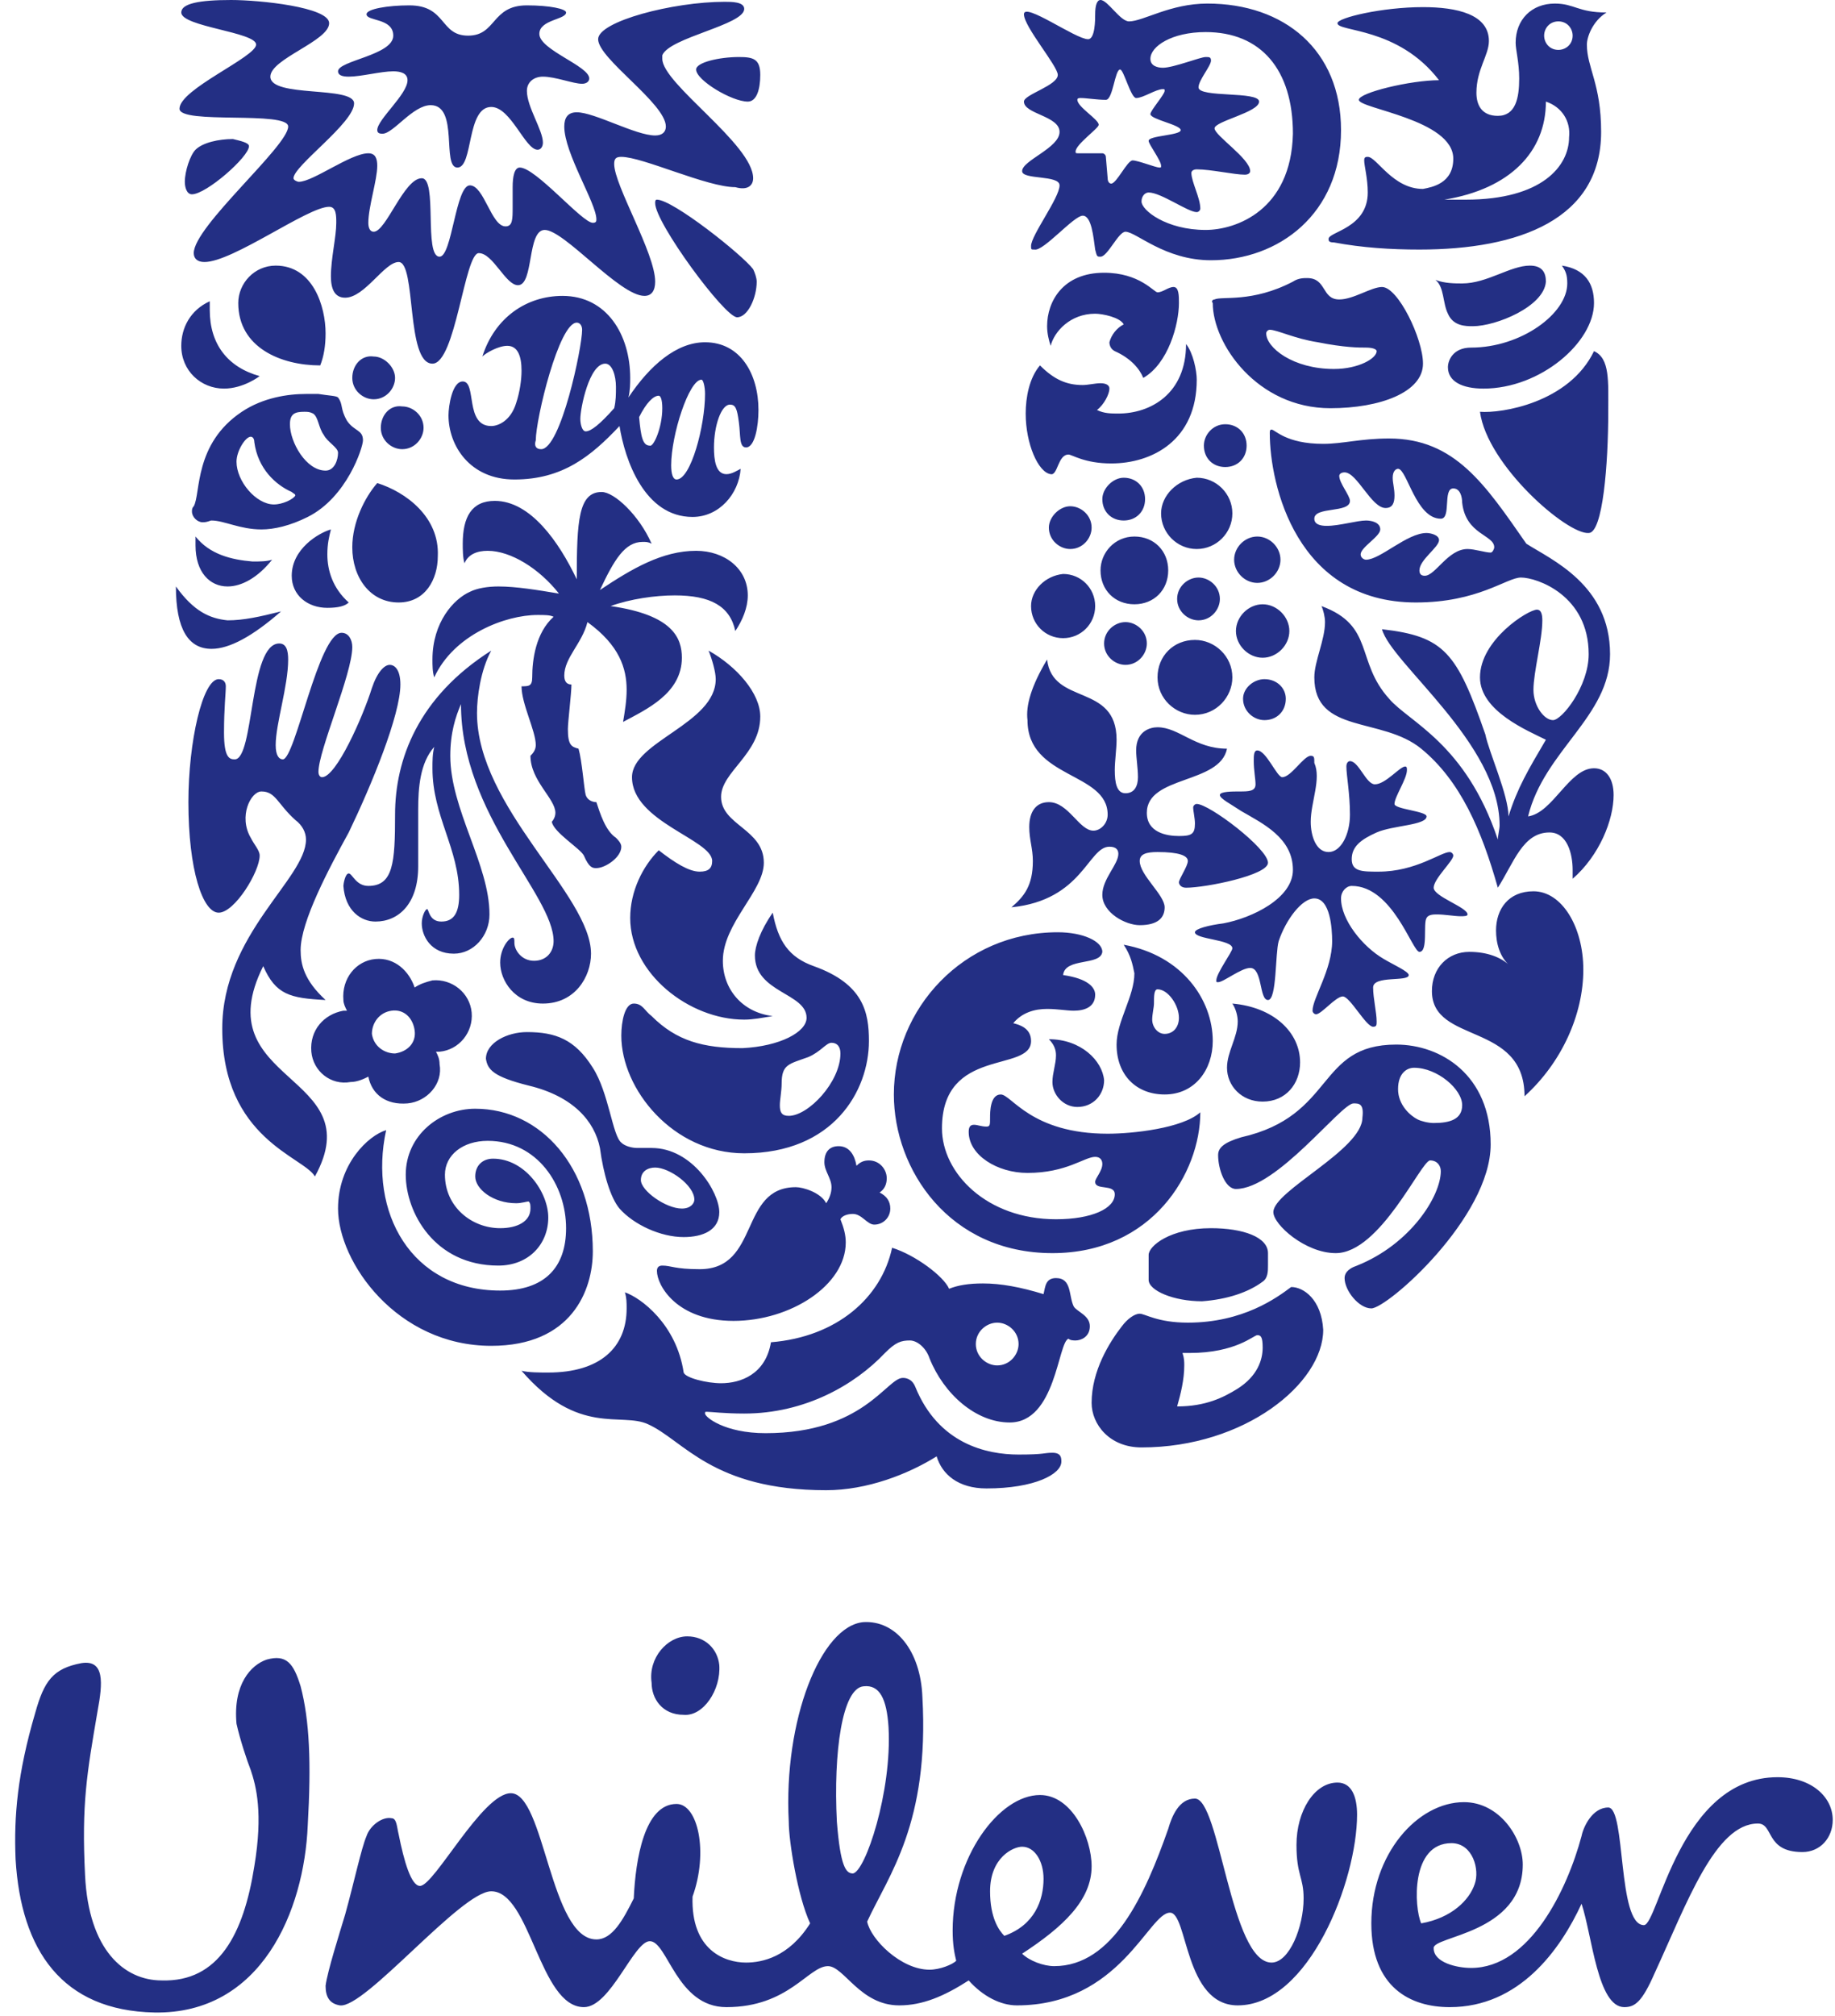 <?xml version="1.0" encoding="UTF-8"?> <svg xmlns="http://www.w3.org/2000/svg" width="51" height="56" viewBox="0 0 51 56" fill="none"> <path d="M41.133 11.438C41.331 12.923 43.559 14.854 44.154 14.805C44.55 14.805 44.698 12.873 44.698 11.438C44.698 10.596 44.748 9.952 44.302 9.754C43.609 11.19 41.727 11.487 41.133 11.438ZM41.232 10.794C42.817 10.794 44.302 9.507 44.302 8.417C44.302 7.873 44.055 7.477 43.411 7.378C43.51 7.526 43.559 7.625 43.559 7.873C43.559 8.714 42.272 9.655 40.886 9.655C40.391 9.655 40.242 10.002 40.242 10.2C40.242 10.596 40.638 10.794 41.232 10.794ZM40.935 9.061C40.737 9.061 40.391 9.061 40.242 8.714C40.093 8.417 40.143 7.972 39.895 7.774C40.143 7.873 40.44 7.873 40.638 7.873C41.331 7.873 41.975 7.378 42.52 7.378C42.866 7.378 42.965 7.576 42.965 7.823C42.916 8.516 41.579 9.061 40.935 9.061ZM6.523 21.093C7.068 21.093 6.92 17.874 7.761 17.874C7.959 17.874 8.009 18.072 8.009 18.32C8.009 19.063 7.662 20.102 7.662 20.697C7.662 20.994 7.761 21.093 7.86 21.093C8.207 21.093 8.851 17.577 9.494 17.577C9.692 17.577 9.791 17.775 9.791 17.973C9.791 18.716 8.851 20.845 8.851 21.439C8.851 21.538 8.9 21.588 8.95 21.588C9.346 21.588 10.088 19.904 10.336 19.112C10.485 18.667 10.683 18.468 10.831 18.468C10.98 18.468 11.128 18.617 11.128 19.013C11.128 19.855 10.336 21.786 9.692 23.123C9.148 24.113 8.355 25.598 8.355 26.391C8.355 26.787 8.454 27.232 9.049 27.777C8.058 27.727 7.662 27.628 7.316 26.836C5.682 30.104 10.336 29.807 8.752 32.679C8.454 32.134 6.177 31.639 6.177 28.569C6.177 25.945 8.504 24.41 8.504 23.321C8.504 23.123 8.405 22.925 8.207 22.776C7.712 22.331 7.662 21.984 7.266 21.984C6.969 21.984 6.622 22.677 6.969 23.271C7.068 23.469 7.217 23.618 7.217 23.766C7.217 24.212 6.523 25.351 6.078 25.351C5.632 25.351 5.236 24.163 5.236 22.281C5.236 20.598 5.632 18.865 6.078 18.865C6.226 18.865 6.276 18.964 6.276 19.063C6.276 19.261 6.226 19.657 6.226 20.35C6.226 21.043 6.375 21.093 6.523 21.093ZM30.092 5.991C30.339 5.991 30.389 6.585 30.438 6.932C30.488 7.13 30.488 7.13 30.587 7.13C30.785 7.13 31.082 6.437 31.28 6.437C31.577 6.437 32.369 7.229 33.657 7.229C35.538 7.229 37.271 5.942 37.271 3.614C37.271 1.386 35.687 0.099 33.558 0.099C32.518 0.099 31.775 0.594 31.379 0.594C31.132 0.594 30.785 0 30.587 0C30.488 0 30.438 0.149 30.438 0.396C30.438 0.545 30.438 1.089 30.24 1.089C29.894 1.089 28.458 0.05 28.458 0.396C28.458 0.743 29.399 1.832 29.399 2.08C29.399 2.377 28.458 2.624 28.458 2.822C28.458 3.169 29.448 3.218 29.448 3.664C29.448 4.11 28.408 4.456 28.408 4.753C28.408 5.001 29.448 4.852 29.448 5.149C29.448 5.496 28.656 6.536 28.656 6.833C28.656 6.932 28.656 6.932 28.755 6.932C29.003 6.981 29.844 5.991 30.092 5.991ZM10.336 28.718C10.336 28.421 10.534 28.124 10.881 28.074C11.227 28.025 11.475 28.272 11.524 28.619C11.574 28.965 11.326 29.213 10.98 29.262C10.683 29.262 10.386 29.064 10.336 28.718ZM8.653 29.213C8.702 29.758 9.197 30.154 9.742 30.055C9.94 30.055 10.138 29.956 10.237 29.906C10.336 30.401 10.732 30.698 11.326 30.649C11.871 30.599 12.316 30.104 12.217 29.559C12.217 29.411 12.168 29.312 12.118 29.213H12.217C12.762 29.163 13.158 28.668 13.109 28.124C13.059 27.579 12.564 27.183 12.019 27.232C11.821 27.282 11.673 27.331 11.524 27.43C11.376 26.985 10.98 26.589 10.435 26.638C9.89 26.688 9.494 27.183 9.544 27.777C9.544 27.876 9.593 27.975 9.643 28.074H9.544C8.999 28.173 8.603 28.619 8.653 29.213ZM42.916 0.99C42.916 1.188 43.064 1.386 43.312 1.386C43.51 1.386 43.708 1.238 43.708 0.99C43.708 0.792 43.559 0.594 43.312 0.594C43.064 0.594 42.916 0.792 42.916 0.99ZM34.3 15.547C34.3 15.894 34.598 16.191 34.944 16.191C35.291 16.191 35.588 15.894 35.588 15.547C35.588 15.201 35.291 14.903 34.944 14.903C34.598 14.903 34.3 15.201 34.3 15.547ZM34.35 17.528C34.35 17.924 34.697 18.27 35.093 18.27C35.489 18.27 35.835 17.924 35.835 17.528C35.835 17.132 35.489 16.785 35.093 16.785C34.697 16.785 34.35 17.132 34.35 17.528ZM32.171 18.815C32.171 19.409 32.666 19.855 33.211 19.855C33.805 19.855 34.251 19.36 34.251 18.815C34.251 18.221 33.756 17.775 33.211 17.775C32.617 17.775 32.171 18.221 32.171 18.815ZM32.716 16.637C32.716 16.983 33.013 17.231 33.31 17.231C33.657 17.231 33.904 16.934 33.904 16.637C33.904 16.29 33.607 16.042 33.31 16.042C33.013 16.042 32.716 16.29 32.716 16.637ZM30.686 17.874C30.686 18.221 30.983 18.468 31.28 18.468C31.627 18.468 31.874 18.171 31.874 17.874C31.874 17.528 31.577 17.28 31.28 17.28C30.983 17.28 30.686 17.528 30.686 17.874ZM32.27 14.26C32.27 14.805 32.716 15.25 33.261 15.25C33.805 15.25 34.251 14.805 34.251 14.26C34.251 13.715 33.805 13.27 33.261 13.27C32.716 13.319 32.27 13.765 32.27 14.26ZM33.459 12.378C33.459 12.725 33.706 12.973 34.053 12.973C34.4 12.973 34.647 12.725 34.647 12.378C34.647 12.032 34.4 11.784 34.053 11.784C33.706 11.784 33.459 12.081 33.459 12.378ZM30.637 13.864C30.637 14.21 30.884 14.458 31.231 14.458C31.577 14.458 31.825 14.21 31.825 13.864C31.825 13.517 31.577 13.27 31.231 13.27C30.934 13.27 30.637 13.567 30.637 13.864ZM30.587 15.844C30.587 16.389 30.983 16.785 31.528 16.785C32.072 16.785 32.468 16.389 32.468 15.844C32.468 15.3 32.072 14.903 31.528 14.903C30.983 14.903 30.587 15.349 30.587 15.844ZM28.656 16.835C28.656 17.33 29.052 17.726 29.547 17.726C30.042 17.726 30.438 17.33 30.438 16.835C30.438 16.339 30.042 15.943 29.547 15.943C29.052 15.993 28.656 16.389 28.656 16.835ZM29.151 14.656C29.151 15.003 29.448 15.25 29.745 15.25C30.092 15.25 30.339 14.953 30.339 14.656C30.339 14.309 30.042 14.062 29.745 14.062C29.448 14.062 29.151 14.359 29.151 14.656ZM27.121 37.333C27.121 37.68 27.418 37.927 27.715 37.927C28.062 37.927 28.309 37.63 28.309 37.333C28.309 36.986 28.012 36.739 27.715 36.739C27.418 36.739 27.121 36.986 27.121 37.333ZM10.584 11.883C10.584 12.23 10.881 12.477 11.178 12.477C11.524 12.477 11.772 12.18 11.772 11.883C11.772 11.537 11.475 11.289 11.178 11.289C10.831 11.239 10.584 11.537 10.584 11.883ZM9.791 10.497C9.791 10.843 10.088 11.091 10.386 11.091C10.732 11.091 10.98 10.794 10.98 10.497C10.98 10.2 10.683 9.903 10.386 9.903C10.039 9.853 9.791 10.15 9.791 10.497ZM10.435 25.598C11.079 25.598 11.623 25.103 11.623 24.064V22.479C11.623 21.885 11.673 21.192 12.069 20.746C12.019 20.944 12.019 21.142 12.019 21.34C12.019 22.677 12.762 23.568 12.762 24.856C12.762 25.351 12.614 25.598 12.267 25.598C11.92 25.598 11.92 25.252 11.871 25.252C11.821 25.252 11.722 25.45 11.722 25.648C11.722 25.995 11.97 26.49 12.614 26.49C13.158 26.49 13.604 25.995 13.604 25.4C13.604 24.014 12.515 22.479 12.515 20.994C12.515 20.35 12.663 19.904 12.812 19.558C12.812 22.628 15.386 24.856 15.386 26.143C15.386 26.44 15.188 26.688 14.842 26.688C14.495 26.688 14.297 26.391 14.297 26.193C14.297 26.094 14.297 26.044 14.248 26.044C14.149 26.044 13.901 26.341 13.901 26.737C13.901 27.232 14.297 27.876 15.089 27.876C15.98 27.876 16.426 27.133 16.426 26.49C16.426 24.856 13.257 22.43 13.257 19.805C13.257 19.36 13.356 18.617 13.653 18.072C11.623 19.36 10.98 21.093 10.98 22.628C10.98 23.965 10.93 24.608 10.237 24.608C9.89 24.608 9.791 24.262 9.692 24.262C9.593 24.262 9.544 24.559 9.544 24.608C9.593 25.301 10.039 25.598 10.435 25.598ZM37.073 10.249C37.766 10.249 38.261 9.952 38.261 9.754C38.261 9.705 38.163 9.655 37.965 9.655C37.766 9.655 37.37 9.655 36.628 9.507C35.984 9.408 35.489 9.16 35.291 9.16C35.241 9.16 35.192 9.21 35.192 9.259C35.192 9.655 35.934 10.249 37.073 10.249ZM33.756 8.318C33.954 8.219 34.796 8.417 35.934 7.823C36.083 7.724 36.231 7.724 36.331 7.724C36.875 7.724 36.727 8.318 37.222 8.318C37.618 8.318 38.113 7.972 38.41 7.972C38.856 7.972 39.549 9.408 39.549 10.101C39.549 10.893 38.361 11.339 36.974 11.339C34.944 11.339 33.706 9.556 33.706 8.417C33.657 8.368 33.706 8.318 33.756 8.318ZM10.732 31.392C10.237 31.54 9.395 32.332 9.395 33.57C9.395 35.056 11.029 37.383 13.653 37.383C15.882 37.383 16.476 35.848 16.476 34.758C16.476 32.431 15.04 30.797 13.208 30.797C12.217 30.797 11.277 31.54 11.277 32.629C11.277 33.669 12.069 35.154 13.851 35.154C14.693 35.154 15.238 34.56 15.238 33.818C15.238 33.124 14.594 32.184 13.703 32.184C13.406 32.184 13.208 32.382 13.208 32.679C13.208 33.026 13.703 33.422 14.347 33.422C14.495 33.422 14.644 33.372 14.693 33.372C14.743 33.422 14.743 33.471 14.743 33.57C14.743 33.917 14.396 34.115 13.901 34.115C13.109 34.115 12.366 33.521 12.366 32.629C12.366 32.085 12.861 31.689 13.554 31.689C14.941 31.689 15.733 32.926 15.733 34.115C15.733 35.204 15.139 35.848 13.901 35.848C11.425 35.848 10.237 33.669 10.732 31.392ZM9.197 14.706C8.851 14.805 8.108 15.25 8.108 15.993C8.108 16.538 8.553 16.884 9.098 16.884C9.395 16.884 9.593 16.835 9.692 16.735C9.247 16.339 9.098 15.844 9.098 15.399C9.098 15.102 9.148 14.903 9.197 14.706ZM5.434 14.903C5.434 15.003 5.434 15.052 5.434 15.151C5.434 15.894 5.83 16.29 6.325 16.29C6.721 16.29 7.167 16.042 7.563 15.547C7.415 15.597 7.217 15.597 7.019 15.597C6.424 15.547 5.83 15.399 5.434 14.903ZM4.889 16.29C4.889 17.478 5.236 18.023 5.88 18.023C6.375 18.023 7.019 17.676 7.811 16.983C7.217 17.132 6.771 17.231 6.325 17.231C5.83 17.181 5.385 16.983 4.889 16.29ZM28.309 40.403C29.052 40.403 29.003 40.353 29.25 40.353C29.498 40.353 29.498 40.502 29.498 40.601C29.498 40.948 28.755 41.344 27.418 41.344C26.626 41.344 26.18 40.948 26.032 40.453C25.239 40.948 24.101 41.393 22.962 41.393C19.793 41.393 19.001 40.007 18.011 39.561C17.268 39.215 16.079 39.908 14.495 38.076C14.693 38.125 14.99 38.125 15.238 38.125C16.674 38.125 17.416 37.432 17.416 36.343C17.416 36.194 17.416 36.046 17.367 35.897C17.812 36.046 18.803 36.788 19.001 38.125C19.05 38.274 19.645 38.422 20.041 38.422C20.585 38.422 21.278 38.175 21.427 37.284C23.259 37.135 24.497 36.046 24.794 34.659C25.438 34.858 26.23 35.452 26.378 35.798C26.626 35.699 26.923 35.65 27.319 35.65C27.814 35.65 28.359 35.749 29.003 35.947C29.052 35.749 29.052 35.501 29.349 35.501C29.795 35.501 29.696 35.996 29.844 36.293C29.943 36.442 30.29 36.541 30.29 36.838C30.29 37.135 30.042 37.234 29.894 37.234C29.844 37.234 29.745 37.234 29.696 37.185C29.399 37.284 29.349 39.512 28.062 39.512C27.121 39.512 26.23 38.719 25.834 37.729C25.735 37.432 25.487 37.234 25.289 37.234C25.041 37.234 24.893 37.284 24.596 37.581C23.754 38.472 22.368 39.264 20.684 39.264C20.14 39.264 19.744 39.215 19.645 39.215C19.595 39.215 19.595 39.215 19.595 39.264C19.595 39.363 20.14 39.809 21.278 39.809C24.002 39.809 24.645 38.274 25.091 38.274C25.14 38.274 25.338 38.274 25.438 38.521C26.081 40.106 27.418 40.403 28.309 40.403ZM19.595 9.507C20.585 9.507 21.08 10.398 21.08 11.388C21.08 11.834 20.981 12.428 20.734 12.428C20.536 12.428 20.585 12.081 20.536 11.735C20.486 11.339 20.437 11.239 20.288 11.239C20.041 11.239 19.843 11.834 19.843 12.428C19.843 12.774 19.892 13.171 20.189 13.171C20.338 13.171 20.486 13.072 20.585 13.022C20.536 13.715 19.991 14.359 19.248 14.359C17.912 14.359 17.367 12.774 17.218 11.834C16.426 12.675 15.634 13.319 14.297 13.319C13.059 13.319 12.465 12.378 12.465 11.537C12.465 11.289 12.564 10.596 12.861 10.596C13.257 10.596 12.911 11.834 13.653 11.834C13.851 11.834 14.198 11.685 14.347 11.19C14.446 10.893 14.495 10.546 14.495 10.299C14.495 9.903 14.396 9.606 14.099 9.606C13.851 9.606 13.505 9.804 13.406 9.903C13.752 8.813 14.644 8.219 15.634 8.219C16.872 8.219 17.515 9.309 17.515 10.497C17.515 10.645 17.515 10.843 17.466 11.041C18.06 10.15 18.803 9.507 19.595 9.507ZM15.733 0.347C15.733 0.248 15.287 0.149 14.644 0.149C13.653 0.149 13.802 0.99 13.01 0.99C12.217 0.99 12.415 0.149 11.376 0.149C10.782 0.149 10.187 0.248 10.187 0.396C10.187 0.594 10.93 0.495 10.93 0.99C10.93 1.535 9.395 1.683 9.395 1.981C9.395 2.08 9.494 2.129 9.692 2.129C10.039 2.129 10.584 1.981 10.93 1.981C11.128 1.981 11.326 2.03 11.326 2.228C11.326 2.624 10.485 3.317 10.485 3.614C10.485 3.714 10.584 3.714 10.633 3.714C10.93 3.714 11.475 2.921 11.97 2.921C12.762 2.921 12.267 4.654 12.713 4.654C13.158 4.654 12.96 2.971 13.653 2.971C14.198 2.971 14.594 4.159 14.941 4.159C15.04 4.159 15.089 4.06 15.089 3.961C15.089 3.614 14.644 2.971 14.644 2.525C14.644 2.278 14.842 2.129 15.089 2.129C15.436 2.129 15.931 2.327 16.179 2.327C16.278 2.327 16.377 2.278 16.377 2.179C16.377 1.832 14.99 1.386 14.99 0.941C14.99 0.545 15.733 0.545 15.733 0.347ZM37.618 30.649C37.271 30.649 35.489 33.026 34.35 33.026C34.053 33.026 33.855 32.481 33.855 32.085C33.855 31.887 34.003 31.738 34.498 31.59C37.123 30.995 36.578 29.015 38.806 29.015C40.044 29.015 41.43 29.857 41.43 31.788C41.43 33.818 38.559 36.343 38.113 36.343C37.766 36.343 37.37 35.848 37.37 35.501C37.37 35.402 37.42 35.254 37.717 35.154C39.202 34.56 40.044 33.224 40.044 32.53C40.044 32.382 39.945 32.233 39.747 32.233C39.499 32.233 38.361 34.808 37.123 34.808C36.281 34.808 35.39 34.016 35.39 33.669C35.39 33.075 37.865 31.936 37.865 31.045C37.915 30.649 37.766 30.649 37.618 30.649ZM39.301 29.659C39.103 29.659 38.856 29.807 38.856 30.253C38.856 30.698 39.202 30.995 39.4 31.094C39.499 31.144 39.697 31.194 39.846 31.194C40.292 31.194 40.638 31.094 40.638 30.698C40.638 30.253 39.945 29.659 39.301 29.659ZM19.347 1.931C19.347 2.228 20.338 2.822 20.783 2.822C21.031 2.822 21.13 2.476 21.13 2.08C21.13 1.634 20.932 1.584 20.536 1.584C19.991 1.584 19.347 1.733 19.347 1.931ZM20.932 4.951C20.932 4.011 18.407 2.327 18.407 1.634C18.407 1.584 18.407 1.584 18.407 1.535C18.605 1.04 20.684 0.693 20.684 0.248C20.684 0.05 20.338 0.05 20.14 0.05C18.704 0.05 16.624 0.594 16.624 1.089C16.624 1.634 18.506 2.872 18.506 3.515C18.506 3.664 18.407 3.763 18.209 3.763C17.664 3.763 16.525 3.119 16.03 3.119C15.783 3.119 15.683 3.268 15.683 3.515C15.683 4.258 16.575 5.645 16.575 6.09C16.575 6.14 16.575 6.189 16.476 6.189C16.179 6.189 14.891 4.654 14.446 4.654C14.297 4.654 14.248 4.902 14.248 5.199V5.744C14.248 6.09 14.248 6.288 14.05 6.288C13.653 6.288 13.455 5.149 13.059 5.149C12.663 5.149 12.564 7.13 12.217 7.13C11.772 7.13 12.168 4.951 11.722 4.951C11.227 4.951 10.732 6.437 10.386 6.437C10.287 6.437 10.237 6.338 10.237 6.189C10.237 5.744 10.485 5.001 10.485 4.605C10.485 4.407 10.435 4.258 10.237 4.258C9.742 4.258 8.702 5.05 8.306 5.05C8.256 5.05 8.157 5.001 8.157 4.951C8.157 4.605 9.841 3.416 9.841 2.872C9.841 2.377 7.514 2.723 7.514 2.129C7.514 1.634 9.148 1.139 9.148 0.644C9.148 0.198 7.217 0 6.424 0C5.533 0 5.038 0.099 5.038 0.347C5.038 0.743 7.118 0.891 7.118 1.238C7.118 1.584 4.989 2.476 4.989 3.02C4.989 3.466 8.009 3.07 8.009 3.515C8.009 4.06 5.385 6.288 5.385 7.031C5.385 7.179 5.484 7.278 5.682 7.278C6.474 7.278 8.553 5.744 9.148 5.744C9.346 5.744 9.346 5.991 9.346 6.189C9.346 6.585 9.197 7.179 9.197 7.675C9.197 8.021 9.296 8.269 9.593 8.269C10.138 8.269 10.683 7.278 11.079 7.278C11.574 7.278 11.277 10.101 12.019 10.101C12.663 10.101 12.911 7.031 13.307 7.031C13.703 7.031 14.05 7.922 14.396 7.922C14.842 7.922 14.644 6.387 15.139 6.387C15.683 6.387 17.218 8.219 17.912 8.219C18.11 8.219 18.209 8.071 18.209 7.823C18.209 7.031 17.07 5.149 17.07 4.555C17.07 4.407 17.119 4.357 17.268 4.357C17.862 4.357 19.645 5.199 20.437 5.199C20.783 5.298 20.932 5.149 20.932 4.951ZM41.925 22.677C42.173 21.885 42.47 21.39 42.965 20.548C42.47 20.3 41.133 19.756 41.133 18.815C41.133 17.775 42.47 16.934 42.718 16.934C42.817 16.934 42.866 17.033 42.866 17.231C42.866 17.775 42.619 18.667 42.619 19.162C42.619 19.607 42.916 20.003 43.163 20.003C43.411 20.003 44.154 19.063 44.154 18.171C44.154 16.538 42.718 16.042 42.272 16.042C41.876 16.042 41.084 16.735 39.351 16.735C36.033 16.735 35.291 13.468 35.291 12.032C35.291 11.982 35.291 11.933 35.34 11.933C35.439 11.933 35.736 12.329 36.776 12.329C37.321 12.329 37.816 12.18 38.608 12.18C40.44 12.18 41.282 13.468 42.421 15.102C43.114 15.547 44.748 16.24 44.748 18.171C44.748 19.904 42.916 20.845 42.47 22.677C43.163 22.578 43.609 21.34 44.302 21.34C44.649 21.34 44.847 21.637 44.847 22.083C44.847 22.776 44.451 23.766 43.708 24.41C43.708 24.361 43.708 24.262 43.708 24.163C43.708 23.717 43.559 23.123 43.064 23.123C42.322 23.123 42.074 23.965 41.629 24.658C41.183 23.073 40.589 21.687 39.499 20.796C38.41 19.904 36.529 20.399 36.529 18.815C36.529 18.369 36.826 17.775 36.826 17.28C36.826 17.132 36.776 16.934 36.727 16.835C38.212 17.379 37.667 18.369 38.608 19.409C39.153 20.053 40.737 20.647 41.629 23.321C41.629 23.222 41.678 23.024 41.678 22.925C41.678 20.647 38.658 18.419 38.41 17.478C40.143 17.676 40.49 18.122 41.282 20.399C41.381 20.895 41.925 22.083 41.925 22.677ZM8.9 10.15C8.999 9.903 9.049 9.606 9.049 9.259C9.049 8.516 8.702 7.378 7.662 7.378C7.068 7.378 6.622 7.873 6.622 8.417C6.622 9.655 7.811 10.15 8.9 10.15ZM7.613 14.012C7.118 14.012 6.573 13.369 6.573 12.824C6.573 12.527 6.821 12.131 6.969 12.131C7.019 12.131 7.068 12.18 7.068 12.279C7.167 13.022 7.662 13.468 8.108 13.666C8.157 13.715 8.207 13.715 8.207 13.765C8.157 13.864 7.86 14.012 7.613 14.012ZM9.395 12.576C9.395 12.774 9.296 13.072 9.049 13.072C8.504 13.072 8.058 12.279 8.058 11.784C8.058 11.487 8.207 11.438 8.454 11.438C8.553 11.438 8.603 11.438 8.702 11.487C8.851 11.586 8.851 11.883 8.999 12.081C9.098 12.279 9.395 12.428 9.395 12.576ZM8.851 10.943C8.752 10.943 8.653 10.943 8.504 10.943C8.009 10.943 7.316 11.041 6.721 11.438C5.385 12.329 5.583 13.715 5.385 14.062C5.335 14.111 5.335 14.161 5.335 14.21C5.335 14.359 5.484 14.507 5.632 14.507C5.781 14.507 5.83 14.458 5.88 14.458C6.226 14.458 6.672 14.706 7.266 14.706C7.613 14.706 8.058 14.607 8.553 14.359C9.643 13.814 10.088 12.428 10.088 12.23C10.088 11.933 9.841 11.982 9.643 11.685C9.445 11.339 9.544 11.239 9.395 11.041C9.346 10.992 9.148 10.992 8.851 10.943ZM10.485 13.418C10.138 13.814 9.791 14.507 9.791 15.201C9.791 16.042 10.287 16.735 11.079 16.735C11.821 16.735 12.168 16.092 12.168 15.448C12.217 14.359 11.277 13.666 10.485 13.418ZM7.217 10.447C7.217 10.447 6.771 10.794 6.226 10.794C5.583 10.794 5.038 10.299 5.038 9.606C5.038 9.11 5.286 8.615 5.83 8.368C5.83 8.467 5.83 8.516 5.83 8.615C5.83 9.556 6.325 10.2 7.217 10.447ZM34.548 19.409C34.548 19.112 34.845 18.865 35.142 18.865C35.489 18.865 35.736 19.112 35.736 19.409C35.736 19.756 35.489 20.003 35.142 20.003C34.845 20.003 34.548 19.756 34.548 19.409ZM34.944 37.086C35.043 37.086 35.093 37.135 35.093 37.432C35.093 37.779 34.944 38.224 34.4 38.571C34.003 38.819 33.508 39.066 32.716 39.066C32.815 38.719 32.914 38.323 32.914 37.927C32.914 37.828 32.914 37.729 32.865 37.581H33.063C34.35 37.581 34.845 37.086 34.944 37.086ZM35.093 35.6C35.241 35.501 35.241 35.303 35.241 35.154V34.808C35.241 34.362 34.548 34.115 33.657 34.115C32.518 34.115 31.924 34.61 31.924 34.858V35.551C31.924 35.848 32.617 36.145 33.409 36.145C34.102 36.095 34.697 35.897 35.093 35.6ZM35.885 35.749C35.489 36.046 34.548 36.739 33.013 36.739C32.171 36.739 31.825 36.491 31.676 36.491C31.528 36.491 31.33 36.64 31.181 36.838C30.834 37.284 30.339 38.076 30.339 38.967C30.339 39.561 30.834 40.205 31.726 40.205C34.598 40.205 36.776 38.422 36.776 36.937C36.727 36.095 36.231 35.749 35.885 35.749ZM36.429 22.826C36.429 23.222 36.578 23.667 36.925 23.667C37.271 23.667 37.519 23.172 37.519 22.628C37.519 22.034 37.42 21.538 37.42 21.291C37.42 21.192 37.469 21.142 37.519 21.142C37.766 21.142 37.965 21.786 38.212 21.786C38.509 21.786 38.905 21.291 39.054 21.291C39.103 21.291 39.103 21.34 39.103 21.39C39.103 21.637 38.757 22.133 38.757 22.331C38.757 22.479 39.648 22.529 39.648 22.677C39.648 22.925 38.707 22.925 38.261 23.123C37.816 23.321 37.568 23.519 37.568 23.866C37.568 24.212 37.865 24.212 38.311 24.212C39.351 24.212 40.044 23.667 40.292 23.667C40.341 23.667 40.391 23.717 40.391 23.766C40.391 23.915 39.846 24.41 39.846 24.658C39.846 24.905 40.787 25.202 40.787 25.4C40.787 25.45 40.688 25.45 40.589 25.45C40.44 25.45 40.143 25.4 39.945 25.4C39.846 25.4 39.697 25.4 39.648 25.499C39.549 25.648 39.697 26.44 39.45 26.44C39.252 26.44 38.707 24.608 37.568 24.608C37.42 24.608 37.271 24.757 37.271 24.955C37.271 25.549 37.865 26.292 38.46 26.638C38.707 26.787 39.153 26.985 39.153 27.084C39.153 27.282 38.163 27.084 38.163 27.43C38.163 27.727 38.261 28.124 38.261 28.371C38.261 28.47 38.261 28.52 38.163 28.52C37.965 28.52 37.519 27.678 37.321 27.678C37.123 27.678 36.727 28.173 36.578 28.173C36.529 28.173 36.479 28.124 36.479 28.074C36.479 27.727 37.024 26.935 37.024 26.143C37.024 25.797 36.974 24.955 36.529 24.955C36.182 24.955 35.736 25.549 35.538 26.143C35.439 26.49 35.489 27.777 35.241 27.777C34.994 27.777 35.093 26.886 34.746 26.886C34.498 26.886 34.003 27.282 33.855 27.282C33.805 27.282 33.805 27.282 33.805 27.232C33.805 27.034 34.251 26.44 34.251 26.341C34.251 26.094 33.211 26.094 33.211 25.895C33.211 25.797 33.607 25.698 34.003 25.648C34.796 25.499 35.934 24.955 35.934 24.163C35.934 23.271 35.093 22.875 34.498 22.529C34.201 22.331 33.904 22.182 33.904 22.083C33.904 21.984 34.251 21.984 34.449 21.984C34.697 21.984 34.895 21.984 34.895 21.786C34.895 21.637 34.845 21.39 34.845 21.142C34.845 20.994 34.845 20.845 34.944 20.845C35.192 20.845 35.489 21.588 35.637 21.588C35.885 21.588 36.231 20.994 36.429 20.994C36.529 20.994 36.529 21.043 36.529 21.192C36.727 21.637 36.429 22.281 36.429 22.826ZM29.102 18.32C29.25 19.607 31.033 18.964 31.033 20.548C31.033 20.796 30.983 21.142 30.983 21.39C30.983 21.736 31.033 22.034 31.28 22.034C31.528 22.034 31.627 21.835 31.627 21.588C31.627 21.34 31.577 21.043 31.577 20.845C31.577 20.3 31.973 20.201 32.171 20.201C32.766 20.201 33.211 20.796 34.102 20.796C33.904 21.786 31.874 21.538 31.874 22.578C31.874 23.123 32.419 23.222 32.766 23.222C33.112 23.222 33.211 23.172 33.211 22.875C33.211 22.727 33.162 22.529 33.162 22.43C33.162 22.38 33.211 22.331 33.261 22.331C33.607 22.331 35.241 23.568 35.241 23.965C35.241 24.311 33.508 24.658 32.964 24.658C32.815 24.658 32.766 24.559 32.766 24.509C32.766 24.41 33.013 24.064 33.013 23.915C33.013 23.766 32.766 23.667 32.171 23.667C31.874 23.667 31.676 23.717 31.676 23.915C31.676 24.311 32.369 24.856 32.369 25.202C32.369 25.499 32.171 25.698 31.676 25.698C31.28 25.698 30.637 25.351 30.637 24.856C30.637 24.41 31.082 24.014 31.082 23.717C31.082 23.618 31.033 23.519 30.834 23.519C30.24 23.519 30.092 25.004 28.111 25.202C28.458 24.905 28.706 24.608 28.706 23.915C28.706 23.568 28.606 23.321 28.606 22.974C28.606 22.529 28.805 22.281 29.151 22.281C29.696 22.281 29.993 23.073 30.389 23.073C30.587 23.073 30.785 22.875 30.785 22.628C30.785 21.439 28.557 21.637 28.557 20.003C28.507 19.607 28.656 19.063 29.102 18.32ZM32.023 28.322C32.023 28.52 32.171 28.718 32.369 28.718C32.617 28.718 32.766 28.52 32.766 28.272C32.766 27.926 32.468 27.48 32.171 27.48C32.072 27.48 32.072 27.678 32.072 27.876C32.072 27.975 32.023 28.173 32.023 28.322ZM31.231 26.242C32.865 26.539 33.706 27.777 33.706 28.916C33.706 29.708 33.211 30.401 32.369 30.401C31.577 30.401 31.033 29.857 31.033 29.015C31.033 28.371 31.528 27.678 31.528 27.034C31.478 26.787 31.429 26.539 31.231 26.242ZM29.151 28.866C29.3 29.015 29.349 29.163 29.349 29.312C29.349 29.559 29.25 29.807 29.25 30.055C29.25 30.401 29.547 30.748 29.943 30.748C30.389 30.748 30.686 30.401 30.686 30.005C30.637 29.46 30.042 28.866 29.151 28.866ZM34.251 27.876C34.35 28.025 34.4 28.223 34.4 28.371C34.4 28.817 34.102 29.213 34.102 29.659C34.102 30.154 34.498 30.599 35.093 30.599C35.736 30.599 36.133 30.104 36.133 29.51C36.133 28.668 35.39 27.975 34.251 27.876ZM29.547 27.084C30.24 27.183 30.438 27.43 30.438 27.628C30.438 27.975 30.141 28.074 29.844 28.074C29.646 28.074 29.399 28.025 29.102 28.025C28.755 28.025 28.408 28.124 28.161 28.421C28.359 28.47 28.656 28.569 28.656 28.916C28.656 29.807 26.18 29.064 26.18 31.342C26.18 32.58 27.418 33.867 29.349 33.867C30.339 33.867 30.983 33.57 30.983 33.174C30.983 32.877 30.438 33.075 30.438 32.827C30.438 32.728 30.637 32.53 30.637 32.332C30.637 32.233 30.587 32.134 30.438 32.134C30.141 32.134 29.646 32.58 28.557 32.58C27.715 32.58 26.923 32.085 26.923 31.441C26.923 31.293 26.973 31.243 27.072 31.243C27.171 31.243 27.27 31.293 27.418 31.293C27.517 31.293 27.517 31.243 27.517 31.045C27.517 30.896 27.517 30.401 27.814 30.401C28.111 30.401 28.656 31.491 30.785 31.491C31.478 31.491 32.865 31.342 33.36 30.896C33.36 32.58 32.023 34.808 29.25 34.808C26.378 34.808 24.843 32.481 24.843 30.401C24.843 28.025 26.774 25.895 29.399 25.895C30.092 25.895 30.637 26.143 30.637 26.44C30.587 26.836 29.597 26.589 29.547 27.084ZM18.407 11.339C18.407 11.091 18.357 10.992 18.308 10.992C18.159 10.992 17.961 11.19 17.763 11.586C17.812 12.131 17.862 12.378 18.06 12.378C18.159 12.428 18.407 11.883 18.407 11.339ZM16.278 11.982C16.426 11.982 16.674 11.784 17.07 11.339C17.119 11.14 17.119 10.943 17.119 10.744C17.119 10.447 17.02 10.101 16.822 10.101C16.377 10.101 16.129 11.339 16.129 11.636C16.129 11.784 16.179 11.982 16.278 11.982ZM18.803 13.319C19.199 13.319 19.595 11.834 19.595 10.943C19.595 10.744 19.546 10.546 19.496 10.546C19.149 10.546 18.654 12.081 18.654 12.923C18.654 13.171 18.704 13.319 18.803 13.319ZM15.04 12.477C15.584 12.477 16.179 9.655 16.179 9.16C16.179 9.061 16.129 8.962 16.03 8.962C15.535 8.962 14.891 11.636 14.891 12.23C14.842 12.378 14.891 12.477 15.04 12.477ZM16.723 13.666C16.079 13.666 16.03 14.458 16.03 16.092C15.535 15.052 14.743 13.913 13.752 13.913C13.109 13.913 12.861 14.359 12.861 15.102C12.861 15.25 12.861 15.498 12.911 15.646C13.01 15.399 13.257 15.3 13.554 15.3C14.198 15.3 14.99 15.795 15.535 16.488C14.941 16.389 14.347 16.29 13.851 16.29C13.554 16.29 13.257 16.339 13.059 16.439C12.614 16.637 12.019 17.28 12.019 18.32C12.019 18.468 12.019 18.667 12.069 18.815C12.614 17.627 14.05 17.082 14.941 17.082C15.139 17.082 15.287 17.082 15.386 17.132C14.891 17.577 14.792 18.32 14.792 18.815C14.792 19.063 14.693 19.063 14.495 19.063C14.495 19.558 14.891 20.3 14.891 20.697C14.891 20.845 14.792 20.944 14.743 20.994C14.743 21.687 15.436 22.182 15.436 22.578C15.436 22.677 15.386 22.776 15.337 22.826C15.386 23.123 16.129 23.568 16.228 23.766C16.377 24.113 16.476 24.113 16.575 24.113C16.822 24.113 17.268 23.816 17.268 23.519C17.268 23.42 17.169 23.321 17.119 23.271C16.822 23.073 16.674 22.578 16.575 22.281C16.476 22.281 16.327 22.232 16.278 22.083C16.228 21.885 16.179 21.142 16.079 20.796C15.882 20.746 15.783 20.697 15.783 20.251C15.783 20.053 15.882 19.261 15.882 19.013C15.783 19.013 15.683 18.964 15.683 18.766C15.683 18.27 16.179 17.874 16.327 17.28C17.218 17.924 17.416 18.567 17.416 19.162C17.416 19.459 17.367 19.756 17.317 20.053C17.961 19.706 18.951 19.261 18.951 18.27C18.951 17.726 18.704 17.082 16.971 16.835C17.515 16.637 18.209 16.538 18.753 16.538C19.744 16.538 20.288 16.835 20.437 17.528C20.635 17.231 20.783 16.884 20.783 16.538C20.783 15.795 20.14 15.3 19.347 15.3C18.407 15.3 17.565 15.795 16.674 16.389C17.07 15.547 17.367 15.052 17.862 15.052C17.961 15.052 18.011 15.052 18.11 15.102C17.763 14.309 17.07 13.666 16.723 13.666ZM6.92 4.06C6.92 4.357 5.731 5.397 5.335 5.397C5.187 5.397 5.137 5.199 5.137 5.05C5.137 4.753 5.286 4.308 5.434 4.159C5.632 3.961 6.078 3.862 6.474 3.862C6.672 3.912 6.92 3.961 6.92 4.06ZM42.619 24.757C43.411 24.757 44.005 25.747 44.005 26.935C44.005 28.173 43.411 29.51 42.371 30.451C42.371 28.371 39.797 29.015 39.797 27.529C39.797 26.886 40.242 26.44 40.836 26.44C41.331 26.44 41.727 26.589 41.975 26.836C41.678 26.589 41.579 26.193 41.579 25.846C41.579 25.252 41.925 24.757 42.619 24.757ZM31.231 9.011C31.132 8.813 30.637 8.714 30.438 8.714C29.745 8.714 29.3 9.21 29.201 9.606C29.151 9.457 29.102 9.259 29.102 9.061C29.102 8.368 29.547 7.576 30.686 7.576C31.676 7.576 32.072 8.12 32.171 8.12C32.32 8.12 32.468 7.972 32.617 7.972C32.766 7.972 32.766 8.219 32.766 8.417C32.766 9.011 32.468 10.101 31.775 10.497C31.676 10.249 31.429 9.952 30.983 9.754C30.884 9.705 30.834 9.606 30.834 9.507C30.884 9.309 31.033 9.11 31.231 9.011ZM28.904 10.15C29.3 10.546 29.646 10.695 30.092 10.695C30.24 10.695 30.438 10.645 30.587 10.645C30.735 10.645 30.834 10.695 30.834 10.794C30.834 10.943 30.686 11.239 30.488 11.388C30.686 11.487 30.884 11.487 31.082 11.487C31.973 11.487 32.964 10.943 32.964 9.556C33.162 9.804 33.261 10.299 33.261 10.546C33.261 12.23 32.023 12.873 30.884 12.873C30.141 12.873 29.795 12.626 29.696 12.626C29.399 12.626 29.399 13.22 29.201 13.171C28.854 13.121 28.507 12.329 28.507 11.487C28.507 11.041 28.606 10.497 28.904 10.15ZM18.209 5.645C18.209 6.189 20.14 8.813 20.486 8.813C20.783 8.813 21.031 8.269 21.031 7.823C21.031 7.724 20.981 7.576 20.932 7.477C20.635 7.08 18.704 5.546 18.258 5.546C18.209 5.546 18.209 5.595 18.209 5.645ZM40.391 4.407C40.391 3.317 37.766 3.02 37.766 2.773C37.766 2.575 39.202 2.228 39.995 2.228C38.856 0.743 37.172 0.891 37.172 0.644C37.172 0.495 38.41 0.198 39.549 0.198C40.49 0.198 41.381 0.396 41.381 1.139C41.381 1.535 41.034 1.931 41.034 2.575C41.034 2.921 41.183 3.218 41.629 3.218C42.124 3.218 42.223 2.723 42.223 2.179C42.223 1.733 42.124 1.386 42.124 1.188C42.124 0.545 42.569 0.099 43.213 0.099C43.758 0.099 43.857 0.347 44.649 0.347C44.253 0.594 44.104 1.04 44.104 1.238C44.104 1.882 44.5 2.327 44.5 3.664C44.5 6.09 42.223 6.932 39.45 6.932C38.658 6.932 37.865 6.882 37.073 6.734C36.925 6.734 36.925 6.684 36.925 6.635C36.925 6.437 38.014 6.338 38.014 5.347C38.014 4.951 37.915 4.605 37.915 4.456C37.915 4.357 37.965 4.357 38.014 4.357C38.261 4.357 38.707 5.248 39.549 5.248C39.797 5.199 40.391 5.1 40.391 4.407ZM42.965 2.822C42.965 4.209 41.975 5.248 40.143 5.546C40.341 5.546 40.539 5.546 40.737 5.546C42.866 5.546 43.609 4.605 43.609 3.813C43.658 3.367 43.411 2.971 42.965 2.822ZM41.529 15.201C41.529 14.854 40.737 14.854 40.638 13.963C40.638 13.814 40.589 13.567 40.391 13.567C40.093 13.567 40.341 14.408 40.044 14.408C39.351 14.408 39.103 13.022 38.856 13.022C38.806 13.022 38.707 13.072 38.707 13.27C38.707 13.418 38.757 13.567 38.757 13.765C38.757 13.963 38.707 14.111 38.509 14.111C38.113 14.111 37.717 13.121 37.37 13.121C37.271 13.121 37.222 13.171 37.222 13.22C37.222 13.418 37.519 13.765 37.519 13.913C37.519 14.26 36.529 14.062 36.529 14.408C36.529 14.557 36.677 14.607 36.875 14.607C37.222 14.607 37.717 14.458 37.965 14.458C38.113 14.458 38.361 14.507 38.361 14.706C38.361 14.903 37.816 15.201 37.816 15.399C37.816 15.498 37.915 15.547 37.965 15.547C38.361 15.547 39.103 14.805 39.648 14.805C39.747 14.805 39.995 14.854 39.995 15.003C39.995 15.201 39.45 15.547 39.45 15.844C39.45 15.943 39.499 15.993 39.598 15.993C39.895 15.993 40.242 15.25 40.787 15.25C40.985 15.25 41.282 15.349 41.43 15.349C41.48 15.349 41.529 15.25 41.529 15.201ZM30.537 3.466C30.537 3.317 29.943 2.971 29.943 2.773C29.943 2.723 29.993 2.723 30.042 2.723C30.191 2.723 30.488 2.773 30.735 2.773C30.934 2.773 30.983 1.931 31.132 1.931C31.231 1.931 31.429 2.723 31.577 2.723C31.775 2.723 32.122 2.476 32.32 2.476C32.369 2.476 32.369 2.476 32.369 2.525C32.369 2.624 31.973 3.07 31.973 3.169C31.973 3.317 32.815 3.466 32.815 3.614C32.815 3.763 31.924 3.763 31.924 3.912C31.924 4.011 32.27 4.456 32.27 4.605C32.27 4.654 32.27 4.654 32.221 4.654C32.122 4.654 31.627 4.456 31.478 4.456C31.33 4.456 31.033 5.1 30.884 5.1C30.834 5.1 30.785 5.05 30.785 4.951L30.735 4.357C30.735 4.308 30.686 4.258 30.637 4.258C30.438 4.258 30.092 4.258 29.993 4.258C29.894 4.258 29.894 4.258 29.894 4.209C29.894 4.011 30.537 3.565 30.537 3.466ZM33.508 6.387C32.419 6.387 31.726 5.843 31.726 5.595C31.726 5.446 31.825 5.347 31.924 5.347C32.27 5.347 33.013 5.892 33.261 5.892C33.31 5.892 33.36 5.843 33.36 5.793C33.36 5.496 33.112 5.05 33.112 4.803C33.112 4.753 33.162 4.704 33.261 4.704C33.657 4.704 34.3 4.852 34.598 4.852C34.697 4.852 34.746 4.803 34.746 4.753C34.746 4.407 33.756 3.763 33.756 3.565C33.756 3.367 34.994 3.119 34.994 2.822C34.994 2.525 33.31 2.723 33.31 2.426C33.31 2.228 33.657 1.832 33.657 1.683C33.657 1.584 33.607 1.584 33.508 1.584C33.36 1.584 32.617 1.882 32.32 1.882C32.171 1.882 31.973 1.832 31.973 1.634C31.973 1.287 32.568 0.891 33.508 0.891C35.043 0.891 35.934 1.931 35.934 3.714C35.885 5.843 34.35 6.387 33.508 6.387ZM23.11 32.976C23.11 33.124 23.061 33.273 22.962 33.422C22.813 33.124 22.318 32.976 22.12 32.976C20.536 32.976 21.13 35.254 19.446 35.254C18.753 35.254 18.654 35.154 18.407 35.154C18.308 35.154 18.258 35.204 18.258 35.303C18.258 35.699 18.803 36.69 20.387 36.69C21.972 36.69 23.506 35.699 23.506 34.511C23.506 34.313 23.457 34.115 23.358 33.867C23.407 33.768 23.556 33.719 23.705 33.719C23.952 33.719 24.101 34.016 24.299 34.016C24.546 34.016 24.744 33.818 24.744 33.57C24.744 33.372 24.645 33.224 24.447 33.124C24.596 33.026 24.645 32.877 24.645 32.728C24.645 32.481 24.447 32.233 24.15 32.233C24.002 32.233 23.903 32.283 23.804 32.382C23.754 32.085 23.606 31.837 23.308 31.837C23.061 31.837 22.912 31.986 22.912 32.283C22.912 32.53 23.11 32.728 23.11 32.976ZM18.951 33.57C18.506 33.57 17.812 33.075 17.812 32.778C17.812 32.53 18.011 32.431 18.209 32.431C18.605 32.431 19.298 32.926 19.298 33.322C19.298 33.422 19.199 33.57 18.951 33.57ZM14.693 30.154C15.931 30.451 16.525 31.144 16.674 31.887C16.773 32.629 16.971 33.273 17.218 33.57C17.614 34.016 18.357 34.362 19.001 34.362C19.546 34.362 19.991 34.164 19.991 33.669C19.991 33.124 19.248 31.887 18.11 31.887C18.011 31.887 17.862 31.887 17.713 31.887C17.565 31.887 17.367 31.837 17.268 31.738C17.02 31.54 16.921 30.352 16.476 29.659C15.98 28.866 15.436 28.668 14.644 28.668C14.099 28.668 13.505 28.965 13.505 29.411C13.554 29.708 13.703 29.906 14.693 30.154ZM22.417 28.272C22.417 27.579 20.981 27.579 20.981 26.539C20.981 26.292 21.13 25.846 21.477 25.351C21.625 26.143 21.922 26.589 22.615 26.836C24.002 27.331 24.15 28.124 24.15 28.916C24.15 30.302 23.16 32.035 20.684 32.035C18.704 32.035 17.268 30.253 17.268 28.767C17.268 28.371 17.367 27.876 17.614 27.876C17.862 27.876 17.912 28.074 18.11 28.223C18.803 28.916 19.546 29.114 20.635 29.114C21.674 29.064 22.417 28.668 22.417 28.272ZM22.467 29.361C21.922 29.559 21.724 29.559 21.724 30.104C21.724 30.302 21.674 30.55 21.674 30.698C21.674 30.896 21.724 30.995 21.922 30.995C22.467 30.995 23.358 30.055 23.358 29.262C23.358 29.064 23.259 28.965 23.11 28.965C22.962 28.965 22.813 29.213 22.467 29.361ZM17.565 21.588C17.565 20.598 19.892 20.102 19.892 18.865C19.892 18.667 19.793 18.32 19.694 18.072C20.486 18.518 21.13 19.261 21.13 19.904C21.13 20.944 20.041 21.439 20.041 22.133C20.041 22.925 21.229 23.024 21.229 23.965C21.229 24.757 20.09 25.648 20.09 26.688C20.09 27.48 20.635 28.124 21.477 28.223C21.179 28.272 20.932 28.322 20.684 28.322C19.149 28.322 17.515 27.034 17.515 25.499C17.515 24.757 17.862 24.064 18.308 23.618C18.753 23.965 19.149 24.212 19.446 24.212C19.694 24.212 19.793 24.113 19.793 23.915C19.793 23.321 17.565 22.826 17.565 21.588Z" fill="#232F84"></path> <path d="M20.734 54.514C21.179 54.514 21.922 54.366 22.516 53.425C22.17 52.682 21.922 51.147 21.922 50.603C21.774 47.781 22.813 45.156 24.002 45.057C24.893 45.008 25.586 45.849 25.636 47.137C25.834 50.652 24.695 52.088 24.101 53.376C24.2 53.871 25.041 54.712 25.834 54.712C26.131 54.712 26.477 54.564 26.576 54.465C26.527 54.267 26.477 54.019 26.477 53.623C26.477 51.593 27.765 49.86 28.904 49.86C29.795 49.86 30.339 51.048 30.339 51.841C30.339 52.781 29.547 53.524 28.408 54.267C28.606 54.465 29.003 54.613 29.3 54.613C30.934 54.613 31.825 52.633 32.468 50.801C32.568 50.454 32.766 49.959 33.211 49.959C33.904 49.959 34.202 54.514 35.34 54.514C35.835 54.514 36.231 53.524 36.231 52.732C36.231 52.138 36.033 52.088 36.033 51.246C36.033 50.306 36.529 49.514 37.172 49.514C37.568 49.514 37.717 49.91 37.717 50.405C37.717 52.237 36.38 55.703 34.4 55.703C32.914 55.703 33.013 53.128 32.518 53.128C31.924 53.128 31.132 55.703 28.26 55.703C27.814 55.703 27.319 55.455 26.923 55.01C26.23 55.455 25.636 55.703 24.992 55.703C23.903 55.703 23.457 54.613 23.011 54.613C22.467 54.613 21.922 55.752 20.189 55.752C18.803 55.752 18.555 53.92 18.06 53.92C17.614 53.92 16.971 55.752 16.228 55.752C14.99 55.752 14.743 52.534 13.653 52.534C12.812 52.534 10.138 55.802 9.445 55.703C9.148 55.653 9.049 55.455 9.049 55.158C9.098 54.762 9.445 53.673 9.593 53.178C9.841 52.286 10.039 51.346 10.187 50.999C10.287 50.702 10.633 50.454 10.881 50.504C11.029 50.504 11.029 50.751 11.079 50.949C11.227 51.692 11.425 52.385 11.673 52.385C12.069 52.385 13.406 49.81 14.198 49.81C15.139 49.81 15.287 53.871 16.575 53.871C17.02 53.871 17.317 53.326 17.614 52.732C17.664 51.642 17.912 50.108 18.803 50.108C19.397 50.108 19.694 51.444 19.248 52.682C19.199 54.168 20.14 54.514 20.734 54.514ZM42.322 51.791C42.322 51.048 41.678 50.058 40.688 50.058C39.4 50.058 38.113 51.494 38.113 53.425C38.113 55.208 39.202 55.752 40.292 55.752C42.223 55.752 43.361 54.168 43.956 52.88C44.253 53.772 44.401 55.752 45.144 55.752C45.441 55.752 45.639 55.604 45.986 54.811C46.877 52.88 47.669 50.652 48.857 50.652C49.303 50.652 49.056 51.444 50.095 51.444C50.59 51.444 50.937 51.048 50.937 50.553C50.937 49.91 50.343 49.365 49.402 49.365C46.679 49.365 46.085 53.474 45.689 53.474C44.946 53.474 45.193 50.207 44.698 50.207C44.253 50.207 44.005 50.751 43.956 50.999C43.559 52.484 42.52 54.663 40.886 54.663C40.49 54.663 39.846 54.514 39.846 54.118C39.797 53.772 42.322 53.722 42.322 51.791ZM24.695 47.978C24.645 47.186 24.447 46.79 24.002 46.84C23.407 46.889 23.16 48.672 23.259 50.603C23.358 51.841 23.507 52.039 23.705 52.039C24.051 51.989 24.794 49.761 24.695 47.978ZM19.991 46.246C19.942 45.8 19.595 45.453 19.1 45.453C18.555 45.453 18.011 46.047 18.11 46.741C18.11 47.186 18.407 47.632 19.001 47.632C19.546 47.681 20.041 46.939 19.991 46.246ZM29.003 52.187C29.003 51.692 28.755 51.296 28.408 51.296C28.161 51.296 27.517 51.593 27.517 52.534C27.517 53.276 27.765 53.623 27.913 53.772C28.755 53.474 29.003 52.781 29.003 52.187ZM40.341 51.197C40.935 51.197 41.133 51.94 40.985 52.336C40.836 52.781 40.341 53.276 39.499 53.425C39.301 52.979 39.202 51.197 40.341 51.197ZM0.433 51.642C0.384 50.454 0.483 49.266 0.978 47.582C1.226 46.691 1.473 46.345 2.265 46.196C2.909 46.097 2.859 46.741 2.711 47.533C2.414 49.266 2.265 50.108 2.364 52.088C2.463 54.168 3.454 55.01 4.493 55.01C6.078 55.059 6.771 53.722 7.068 51.841C7.316 50.355 7.118 49.612 6.969 49.167C6.87 48.919 6.672 48.325 6.573 47.88C6.474 46.79 6.969 46.246 7.415 46.097C7.959 45.949 8.157 46.196 8.355 46.84C8.603 47.781 8.653 48.969 8.553 50.702C8.454 53.078 7.266 55.95 4.295 55.901C1.721 55.851 0.582 54.168 0.433 51.642Z" fill="#232F84"></path> </svg> 